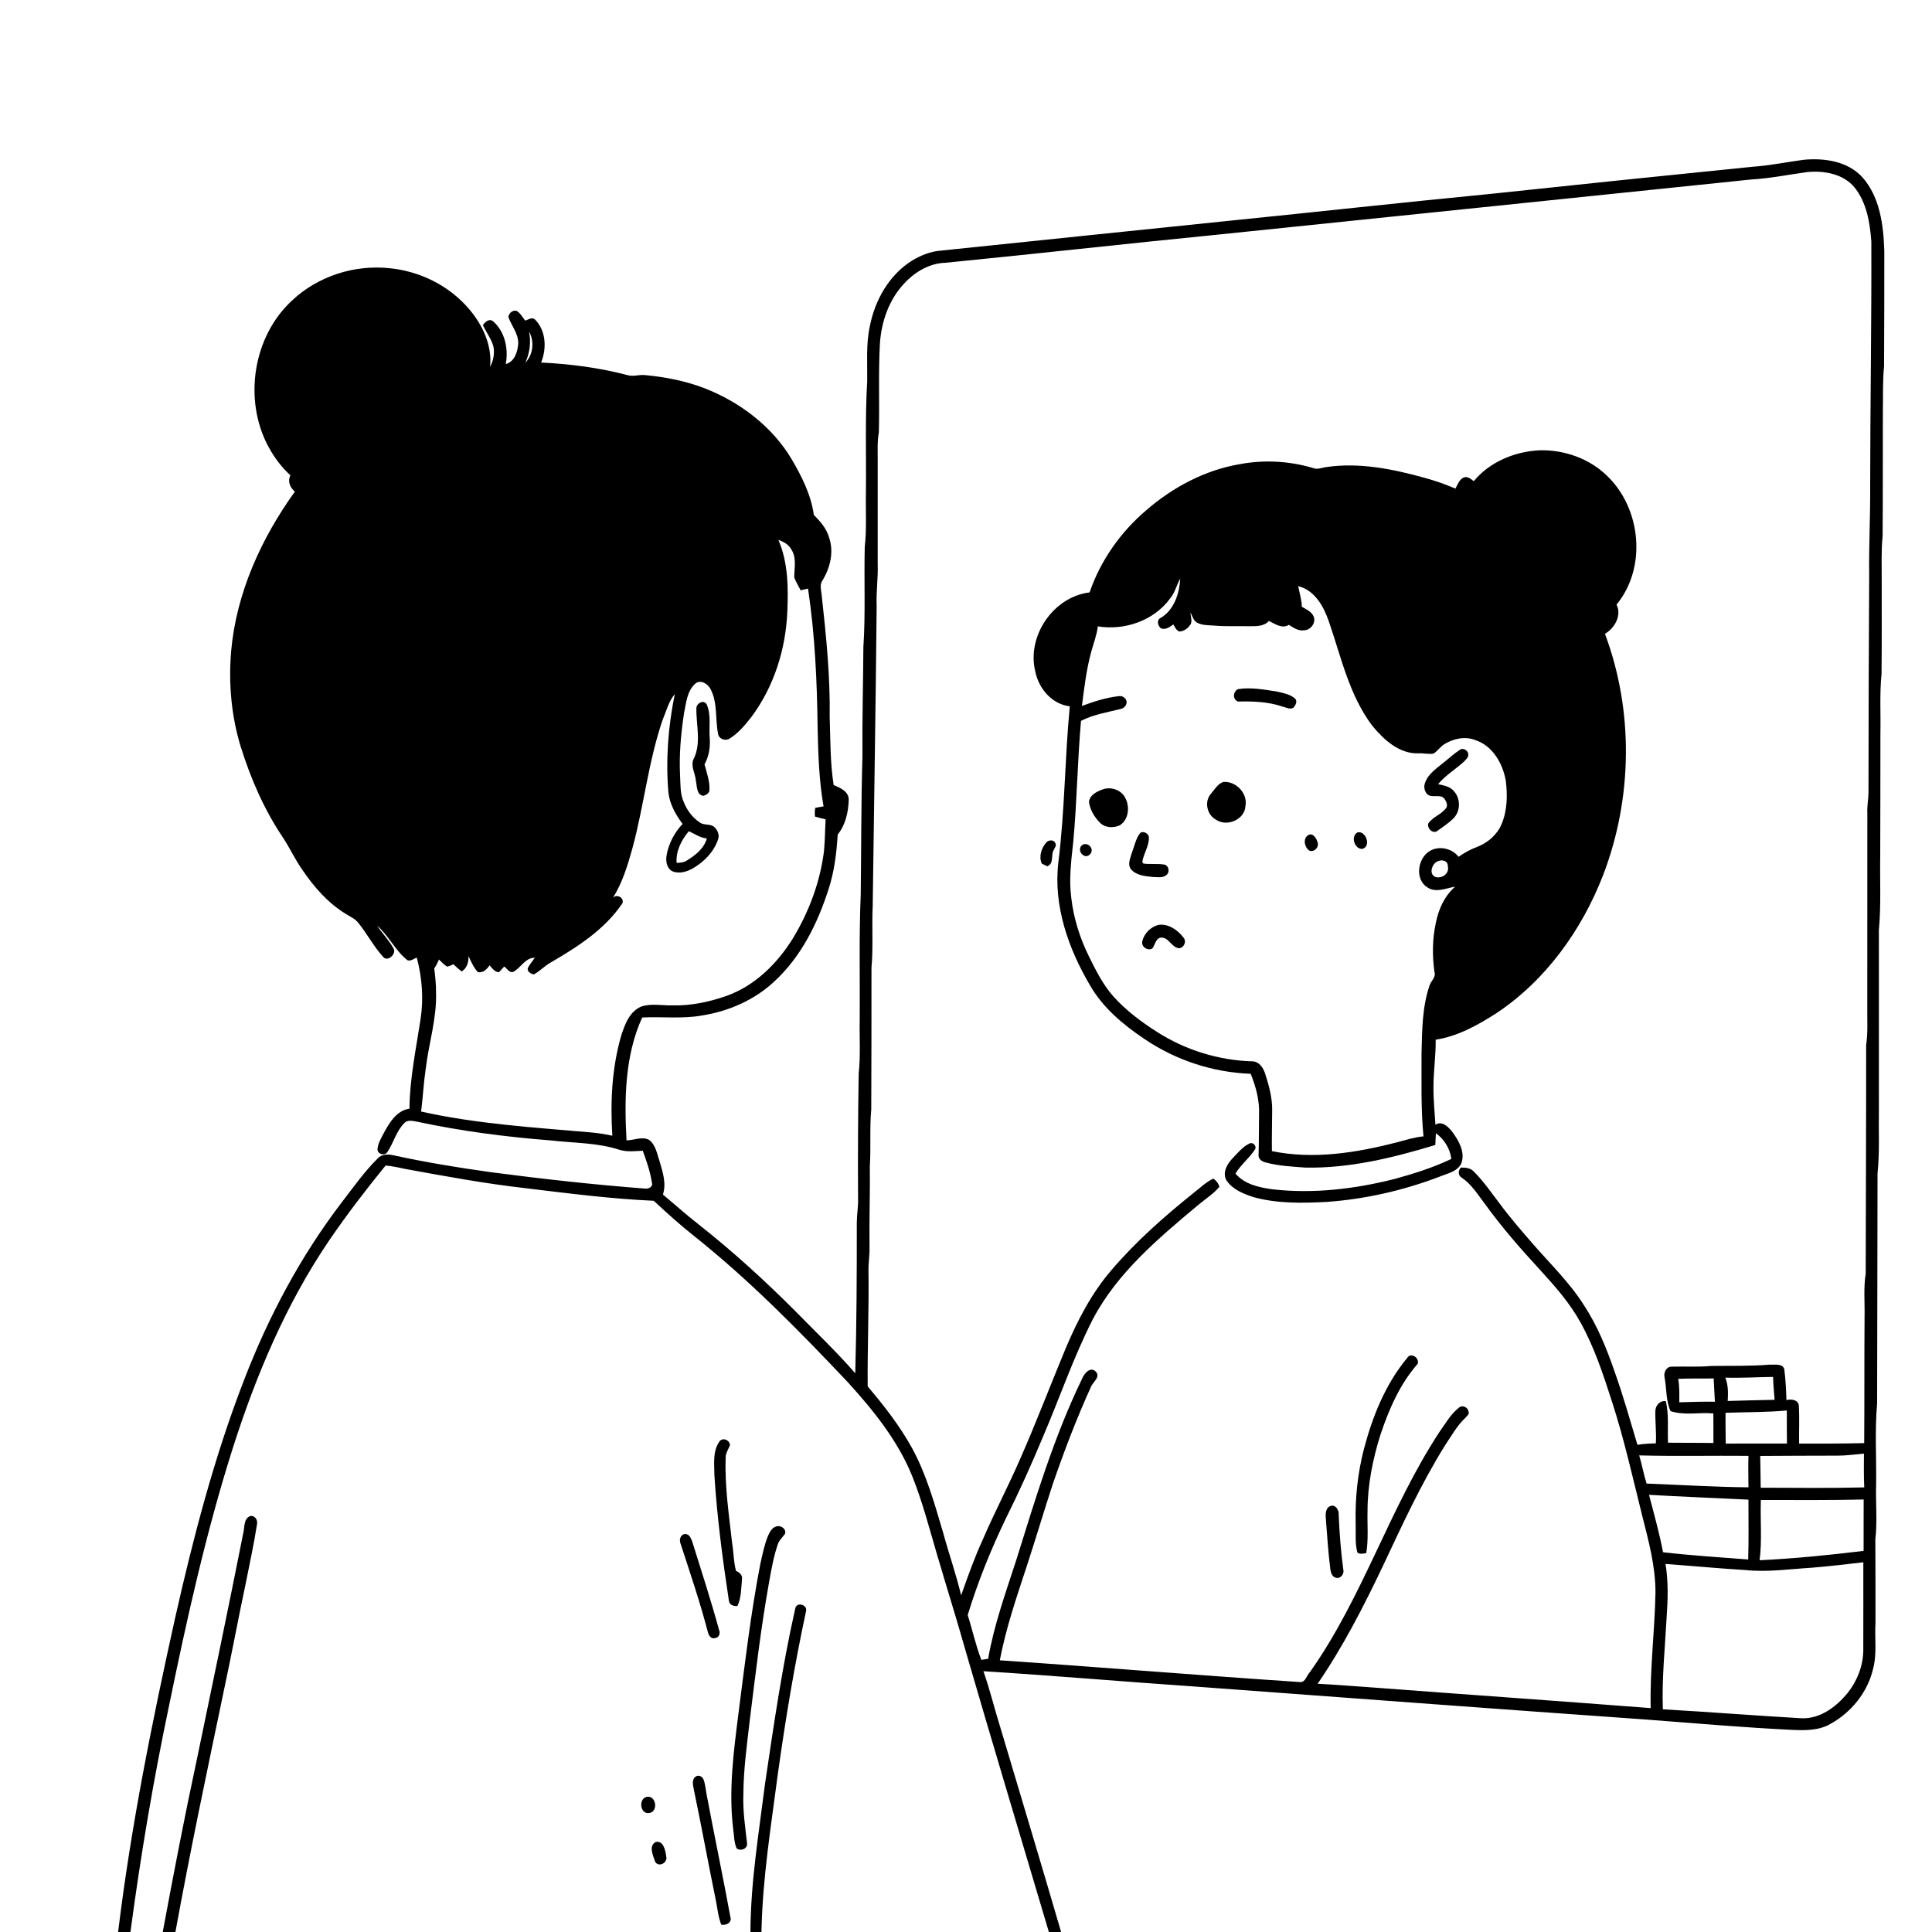 <svg xmlns="http://www.w3.org/2000/svg" viewBox="0 0 1024 1024" version="1.1">
<g id="Parent-Group"><g id="Group-rgba(0,0,0,0)" fill="rgba(0,0,0,0)">
<path fill="rgba(0,0,0,0)" opacity="1.00" d=" M 0.00 0.00 L 1024.00 0.00 L 1024.00 1024.00 L 562.41 1024.00 C 551.86 987.87 541.00 951.82 530.25 915.75 C 527.12 905.80 524.70 895.62 521.23 885.78 C 558.51 888.10 595.73 891.34 632.99 893.88 C 712.97 899.78 792.94 905.79 872.93 911.43 C 898.62 913.41 924.30 915.63 950.02 916.88 C 956.94 917.19 964.23 917.25 970.40 913.58 C 981.28 907.49 989.82 896.95 992.72 884.74 C 994.94 876.64 993.53 868.23 994.05 859.98 C 994.11 845.30 993.99 830.62 993.97 815.95 C 995.09 806.33 994.09 796.66 994.38 787.01 C 994.61 772.66 993.62 758.26 994.91 743.95 C 995.04 703.28 995.03 662.61 995.13 621.95 C 996.31 610.69 995.65 599.35 995.85 588.05 C 995.84 556.35 995.90 524.65 995.85 492.96 C 997.09 479.69 996.31 466.35 996.56 453.05 C 996.60 431.69 996.67 410.34 996.66 388.99 C 996.87 378.32 996.19 367.63 997.26 357.00 C 997.43 340.68 997.31 324.35 997.34 308.03 C 997.41 300.04 997.02 292.02 997.82 284.06 C 998.01 262.04 997.87 240.02 997.96 218.00 C 998.12 210.02 997.81 202.02 998.59 194.07 C 998.66 173.70 998.77 153.33 998.72 132.96 C 998.28 119.36 996.46 104.50 987.07 93.91 C 979.27 85.42 966.99 83.67 956.06 84.68 C 946.99 85.89 938.00 87.76 928.86 88.39 C 882.23 93.07 835.61 97.91 789.01 102.87 C 743.31 107.30 697.67 112.36 651.99 116.97 C 600.82 122.17 549.68 127.60 498.51 132.85 C 493.07 133.28 487.89 135.39 483.26 138.21 C 471.19 145.80 463.70 159.16 461.03 172.93 C 458.94 182.47 459.77 192.28 459.64 201.97 C 458.48 221.26 459.16 240.63 458.96 259.96 C 458.74 269.95 459.45 279.98 458.34 289.93 C 457.90 307.61 458.79 325.34 457.61 343.00 C 457.50 362.33 456.94 381.65 457.11 400.98 C 456.40 425.32 456.50 449.69 456.21 474.05 C 455.27 496.02 455.82 518.02 455.67 540.01 C 455.47 549.64 456.17 559.32 455.13 568.92 C 454.77 590.93 454.65 612.95 454.79 634.97 C 454.94 639.32 454.16 643.63 454.12 647.98 C 454.15 674.62 454.04 701.25 453.30 727.87 C 443.22 716.26 432.03 705.68 421.30 694.68 C 405.10 678.46 388.11 663.00 370.10 648.82 C 363.67 643.80 357.62 638.35 351.37 633.12 C 353.27 627.25 351.26 621.24 349.62 615.59 C 348.23 611.60 347.58 606.69 343.90 604.09 C 340.18 602.24 335.97 604.38 332.07 604.42 C 330.87 582.55 331.13 559.61 340.37 539.30 C 350.96 538.76 361.65 540.13 372.15 538.22 C 386.22 535.98 399.87 530.06 410.33 520.26 C 424.56 507.25 433.36 489.42 439.15 471.29 C 442.23 461.94 443.38 452.12 444.00 442.34 C 448.15 437.18 449.67 430.38 449.84 423.89 C 449.90 419.49 445.29 417.51 441.86 416.12 C 439.98 404.21 440.16 392.07 439.75 380.03 C 440.06 358.63 437.92 337.29 435.57 316.04 C 435.42 313.32 434.18 310.28 435.84 307.80 C 440.01 301.04 442.12 292.50 439.39 284.80 C 438.05 280.07 434.76 276.32 431.36 272.93 C 429.89 262.34 424.98 252.56 419.62 243.43 C 409.21 225.94 392.17 213.10 373.38 205.75 C 363.30 201.90 352.61 199.80 341.89 198.81 C 338.71 198.45 335.52 199.79 332.39 198.77 C 317.49 194.88 302.15 192.88 286.79 192.16 C 289.86 184.70 289.44 175.19 283.49 169.27 C 281.87 167.93 280.00 169.48 278.34 169.90 C 276.94 168.14 275.84 165.99 273.87 164.80 C 271.78 164.10 269.66 166.01 269.45 168.05 C 271.13 172.71 274.77 176.80 274.68 182.00 C 274.41 186.38 272.79 191.67 268.05 192.99 C 269.56 185.02 267.72 175.97 261.50 170.42 C 259.37 168.56 257.18 170.53 255.95 172.33 C 257.69 176.09 260.30 179.45 261.48 183.45 C 262.29 187.16 261.52 191.13 259.75 194.45 C 260.93 183.29 255.92 172.46 248.87 164.10 C 238.27 151.42 222.41 143.59 206.02 142.11 C 187.67 140.28 168.58 146.40 155.06 159.03 C 134.06 178.12 128.88 211.82 142.23 236.69 C 145.27 242.35 149.15 247.59 153.92 251.92 C 152.32 255.15 153.73 258.37 156.28 260.58 C 138.45 285.36 125.30 314.26 122.53 344.92 C 121.06 362.10 122.57 379.62 127.70 396.12 C 132.92 412.75 139.94 428.93 149.65 443.45 C 153.45 449.08 156.24 455.33 160.15 460.89 C 166.38 470.07 173.86 478.71 183.46 484.49 C 185.66 485.88 188.17 486.96 189.84 489.04 C 194.51 494.80 197.95 501.49 202.93 507.00 C 205.41 510.34 210.55 505.32 208.47 502.51 C 206.08 498.21 202.56 494.68 199.86 490.59 C 206.07 495.97 209.50 503.91 216.03 508.99 C 217.82 509.51 219.33 508.13 220.89 507.52 C 223.72 518.08 224.58 529.24 222.92 540.07 C 220.54 555.86 217.17 571.59 217.02 587.61 C 210.25 588.62 206.47 594.91 203.49 600.41 C 202.09 603.15 200.34 605.88 200.09 609.03 C 199.95 611.78 204.08 612.88 205.40 610.49 C 208.64 605.57 210.06 599.47 214.33 595.22 C 216.12 593.32 218.90 594.17 221.14 594.54 C 244.45 599.51 268.13 602.60 291.88 604.44 C 304.08 605.88 316.65 605.57 328.42 609.45 C 332.40 610.65 336.59 610.10 340.67 609.91 C 342.75 615.49 344.68 621.20 345.58 627.11 C 346.10 629.10 343.69 630.16 342.07 629.98 C 314.80 627.92 287.60 624.88 260.48 621.33 C 243.18 618.92 225.93 616.12 208.87 612.39 C 205.88 611.72 202.34 611.55 200.12 614.06 C 193.04 621.09 187.29 629.30 181.21 637.17 C 159.31 665.81 142.23 697.94 129.31 731.55 C 113.57 772.19 102.56 814.46 92.96 856.91 C 80.68 912.18 69.44 967.76 62.60 1024.00 L 0.00 1024.00 L 0.00 0.00 Z" />
<path fill="rgba(0,0,0,0)" opacity="1.00" d=" M 927.93 95.16 C 938.03 94.60 947.96 92.54 957.97 91.19 C 966.78 90.40 976.81 92.06 982.81 99.18 C 989.35 107.22 991.10 117.90 991.84 127.94 C 992.00 171.30 991.25 214.66 991.23 258.02 C 991.34 273.68 990.50 289.33 990.70 304.99 C 990.50 343.33 990.34 381.67 990.34 420.00 C 990.31 423.68 989.51 427.32 989.73 431.02 C 989.76 465.35 989.68 499.69 989.70 534.02 C 989.62 540.70 990.10 547.40 989.09 554.03 C 989.13 594.36 988.92 634.69 988.86 675.02 C 987.65 682.62 988.42 690.33 988.26 697.99 C 988.09 720.29 988.23 742.59 988.06 764.88 C 976.56 765.15 965.06 765.16 953.56 765.14 C 953.46 758.47 953.80 751.79 953.43 745.13 C 953.23 741.83 949.37 741.42 946.85 742.07 C 946.68 736.71 946.42 731.34 945.75 726.03 C 945.18 722.43 940.55 723.49 937.95 723.29 C 927.64 724.14 917.30 723.84 906.97 723.99 C 899.96 724.64 892.92 724.16 885.90 724.36 C 883.09 724.37 881.63 727.66 882.26 730.09 C 883.41 736.02 882.89 742.31 885.41 747.92 C 892.69 750.33 900.57 748.47 908.11 749.15 C 908.17 754.37 908.13 759.59 908.14 764.82 C 900.12 764.67 892.11 764.78 884.09 764.67 C 883.74 757.32 884.65 749.85 882.91 742.63 C 879.67 742.26 877.35 744.99 877.36 748.08 C 877.26 753.72 877.98 759.36 877.63 765.01 C 874.36 765.08 871.09 765.26 867.87 765.78 C 864.01 752.86 860.37 739.88 855.84 727.18 C 851.58 714.80 846.63 702.54 839.39 691.58 C 831.88 679.75 821.75 669.95 812.59 659.44 C 806.51 652.44 800.42 645.44 794.90 637.98 C 790.45 632.17 786.30 626.05 781.09 620.88 C 779.31 618.98 776.70 618.84 774.29 618.83 C 772.76 620.47 772.71 622.99 774.78 624.22 C 779.95 627.70 783.25 633.11 786.95 637.99 C 795.84 650.31 805.85 661.78 816.14 672.94 C 824.14 681.69 832.10 690.66 837.81 701.13 C 844.96 714.03 849.61 728.10 854.13 742.08 C 860.73 762.27 865.33 783.03 870.47 803.63 C 873.84 816.84 877.43 830.21 877.43 843.95 C 877.07 864.43 874.41 884.82 874.90 905.33 C 825.28 901.49 775.63 898.04 726.01 894.28 C 716.80 893.65 707.60 892.89 698.38 892.42 C 711.89 872.72 722.78 851.39 733.04 829.87 C 743.24 808.19 753.25 786.33 765.96 765.97 C 769.32 761.06 772.18 755.69 776.57 751.58 C 777.34 750.61 779.03 749.53 778.32 748.09 C 778.00 745.82 774.95 744.43 773.23 746.13 C 768.86 749.56 766.11 754.56 762.91 759.01 C 736.40 799.43 722.30 846.69 694.30 886.23 C 692.55 887.89 691.95 891.74 689.12 891.53 C 636.02 888.03 583.00 883.60 529.92 879.99 C 533.16 863.00 538.77 846.61 544.17 830.22 C 548.96 815.60 553.32 800.84 558.12 786.23 C 564.10 768.94 570.62 751.81 578.19 735.15 C 579.16 732.49 583.36 730.09 580.91 727.09 C 577.97 723.98 574.70 727.92 573.58 730.65 C 558.64 761.44 548.80 794.34 538.62 826.92 C 533.04 844.15 526.83 861.30 523.73 879.21 C 522.53 879.40 521.33 879.57 520.14 879.77 C 517.12 872.06 515.43 863.89 512.90 856.02 C 518.28 838.37 525.28 821.04 533.34 804.37 C 540.32 790.38 546.71 776.12 552.73 761.70 C 561.65 740.94 568.92 719.44 579.19 699.28 C 592.25 674.42 614.25 656.08 635.44 638.36 C 639.12 635.31 643.24 632.74 646.30 629.02 C 645.80 627.18 644.64 625.75 643.09 624.69 C 639.28 626.48 636.26 629.45 632.97 632.01 C 617.34 644.51 602.24 657.81 589.21 673.04 C 578.60 685.32 571.07 699.85 564.81 714.72 C 556.65 734.32 549.13 754.18 540.56 773.60 C 534.35 787.87 527.06 801.65 520.92 815.95 C 516.49 825.58 512.95 835.58 509.42 845.57 C 506.73 834.29 502.87 823.34 499.83 812.16 C 495.32 796.98 491.06 781.55 483.44 767.57 C 476.92 755.76 468.60 745.07 459.89 734.82 C 459.72 714.55 460.58 694.24 460.32 673.95 C 460.19 669.62 461.00 665.34 460.86 661.03 C 460.67 646.68 461.19 632.34 461.04 618.00 C 461.65 608.00 460.87 597.97 461.78 587.99 C 461.90 562.98 461.89 537.97 461.90 512.96 C 462.88 502.05 462.04 491.07 462.55 480.14 C 463.23 427.09 464.16 374.05 464.65 321.00 C 464.33 313.64 465.46 306.34 465.20 298.99 C 465.23 281.01 465.19 263.02 465.20 245.03 C 465.25 239.73 464.87 234.38 465.81 229.13 C 466.23 213.42 465.50 197.68 466.38 181.98 C 467.16 170.42 471.21 158.74 479.28 150.22 C 484.86 144.15 492.58 139.55 500.98 139.28 C 548.64 134.61 596.24 129.22 643.90 124.52 C 738.59 114.81 833.25 104.90 927.93 95.16 M 781.12 255.04 C 779.61 253.89 777.99 252.37 775.92 253.03 C 773.45 254.06 772.58 256.81 771.41 258.98 C 766.03 256.64 760.48 254.72 754.82 253.19 C 738.07 248.54 720.51 245.03 703.10 247.53 C 700.79 247.80 698.44 248.99 696.14 248.13 C 683.51 244.31 669.95 243.58 656.98 246.04 C 638.56 249.20 621.52 258.29 607.49 270.48 C 593.92 282.01 583.28 297.11 577.50 313.99 C 558.21 316.33 543.97 337.34 548.78 356.15 C 550.64 365.09 557.60 373.25 567.01 374.36 C 564.37 401.86 564.39 429.56 560.96 457.00 C 558.21 480.01 566.24 502.79 577.80 522.37 C 584.60 534.18 595.31 543.12 606.49 550.62 C 623.05 561.90 642.87 568.43 662.89 569.13 C 665.68 576.05 667.69 583.48 667.32 591.00 C 667.20 598.03 667.29 605.07 667.07 612.11 C 666.80 614.29 668.90 615.67 670.77 616.10 C 677.66 618.02 684.86 618.30 691.96 618.85 C 715.41 619.29 738.45 613.62 760.74 606.87 C 760.86 604.79 760.94 602.70 761.04 600.63 C 765.52 603.82 768.51 608.78 769.26 614.24 C 759.63 618.85 749.37 622.08 739.08 624.90 C 718.04 630.20 696.12 632.83 674.47 630.36 C 667.42 629.41 659.62 627.72 654.81 622.01 C 657.59 617.42 661.90 614.07 664.87 609.66 C 666.61 607.84 664.20 604.93 662.07 606.17 C 658.45 607.94 655.91 611.25 653.14 614.08 C 650.28 617.05 647.69 621.80 650.15 625.77 C 653.42 630.50 659.10 632.78 664.38 634.50 C 676.91 637.97 690.13 637.71 703.01 637.05 C 723.46 635.61 743.63 631.02 762.78 623.75 C 766.96 621.98 772.42 621.08 774.56 616.56 C 776.64 610.69 773.26 604.69 769.84 600.07 C 767.80 597.40 764.40 593.80 760.81 596.13 C 760.39 589.41 759.70 582.69 759.77 575.95 C 759.77 567.62 761.06 559.38 760.94 551.05 C 772.65 549.27 783.19 543.38 793.03 537.08 C 819.27 519.67 838.44 492.89 849.72 463.74 C 865.29 423.09 865.95 376.75 850.65 335.92 C 855.74 333.09 859.72 326.06 856.78 320.47 C 872.96 300.89 869.89 269.49 851.77 252.20 C 842.40 243.00 829.05 238.34 816.02 238.66 C 802.90 239.30 789.58 244.76 781.12 255.04 M 554.50 446.59 C 551.93 449.58 550.52 453.93 552.14 457.71 C 553.11 458.18 554.08 458.66 555.06 459.15 C 558.88 457.69 556.77 453.15 558.57 450.38 C 558.99 449.25 560.20 448.08 559.30 446.86 C 558.61 444.89 555.63 445.12 554.50 446.59 M 745.80 719.79 C 734.31 733.63 727.47 750.70 722.93 767.94 C 719.62 780.68 718.22 793.84 718.52 806.99 C 718.73 812.23 718.07 817.63 719.39 822.77 C 720.72 824.05 722.53 823.32 724.13 823.20 C 725.40 815.88 724.63 808.42 724.82 801.04 C 724.81 787.25 727.53 773.61 731.64 760.50 C 736.14 747.06 741.92 733.62 751.37 722.91 C 752.54 719.81 747.83 716.44 745.80 719.79 M 705.20 798.20 C 702.50 799.16 702.52 802.50 702.72 804.88 C 703.44 813.96 703.97 823.06 705.16 832.09 C 705.41 833.77 706.20 835.88 708.10 836.23 C 710.51 836.97 712.58 834.21 711.99 831.97 C 710.68 822.32 709.94 812.60 709.54 802.87 C 709.72 800.46 708.00 797.30 705.20 798.20 Z" />
<path fill="rgba(0,0,0,0)" opacity="1.00" d=" M 280.40 175.67 C 283.30 180.90 282.65 187.91 278.43 192.25 C 280.82 187.06 281.53 181.29 280.40 175.67 Z" />
<path fill="rgba(0,0,0,0)" opacity="1.00" d=" M 412.56 286.15 C 415.37 287.15 418.19 288.65 419.56 291.46 C 422.37 295.88 420.89 301.25 420.98 306.14 C 421.93 308.46 423.18 310.65 424.35 312.88 C 425.65 312.58 426.95 312.26 428.26 311.94 C 431.96 336.46 433.05 361.26 433.36 386.03 C 433.68 399.86 434.10 413.72 436.50 427.38 C 435.02 427.62 433.56 427.89 432.10 428.17 C 431.82 429.70 431.79 431.25 431.96 432.81 C 433.82 433.35 435.70 433.84 437.60 434.27 C 437.28 439.80 437.25 445.35 436.76 450.87 C 434.74 467.33 428.82 483.21 420.24 497.36 C 411.97 510.72 400.10 522.49 385.07 527.84 C 375.77 531.11 365.91 533.16 356.02 532.87 C 350.78 532.94 345.39 531.83 340.27 533.35 C 333.67 535.84 331.13 543.05 329.16 549.20 C 324.28 566.28 323.43 584.30 324.55 601.95 C 320.74 601.13 316.89 600.52 313.01 600.19 C 282.97 597.56 252.72 595.74 223.20 589.14 C 224.15 581.60 224.52 573.99 225.65 566.46 C 227.25 552.94 231.56 539.73 231.11 526.01 C 231.16 521.75 230.67 517.52 230.16 513.30 C 231.15 511.81 231.98 510.22 232.67 508.58 C 234.05 509.89 235.35 511.32 236.98 512.34 C 238.14 512.11 239.23 511.67 240.25 511.02 C 241.66 512.38 243.12 513.71 244.68 514.90 C 247.56 513.16 248.38 509.94 248.34 506.76 C 249.68 509.74 251.04 512.75 253.23 515.23 C 256.13 515.81 257.97 513.76 259.53 511.66 C 260.86 513.24 262.19 515.19 264.48 515.30 C 265.39 514.28 266.31 513.27 267.24 512.28 C 268.70 513.26 269.89 515.69 271.92 515.16 C 276.01 513.12 278.41 507.51 283.45 507.64 C 282.26 509.45 280.79 511.07 279.78 513.00 C 279.18 514.90 281.37 516.24 282.98 516.46 C 286.24 514.69 288.75 511.82 292.04 510.06 C 306.21 501.81 320.61 492.59 329.90 478.72 C 331.00 475.83 326.82 473.59 324.82 475.91 C 329.81 468.03 332.57 458.98 335.07 450.06 C 341.28 427.35 343.60 403.68 351.26 381.35 C 353.23 376.81 354.39 371.72 357.66 367.88 C 354.13 385.05 352.80 402.69 354.28 420.18 C 355.02 426.31 358.15 431.84 361.80 436.71 C 357.56 441.15 354.55 446.83 353.39 452.86 C 352.74 455.99 353.17 460.07 356.30 461.75 C 359.91 463.33 363.98 462.09 367.24 460.24 C 373.16 456.80 378.36 451.55 380.57 444.95 C 381.49 442.57 380.32 439.94 378.58 438.30 C 376.42 436.47 373.17 437.62 370.95 435.93 C 366.87 433.31 363.96 429.20 362.24 424.72 C 360.42 420.40 360.71 415.62 360.45 411.04 C 359.89 400.01 360.90 388.97 362.54 378.07 C 363.69 372.64 364.06 366.36 368.47 362.38 C 371.30 359.91 375.33 362.51 376.69 365.38 C 380.44 372.69 379.03 381.18 380.59 388.99 C 381.05 391.67 384.33 392.90 386.60 391.53 C 391.25 388.68 394.82 384.39 398.15 380.14 C 410.24 364.02 416.52 343.98 417.31 323.93 C 417.82 311.26 417.71 297.98 412.56 286.15 M 369.11 375.06 C 368.85 384.18 371.95 394.03 367.49 402.56 C 366.01 406.33 368.60 410.08 368.84 413.87 C 369.49 416.65 369.07 421.22 372.75 421.81 C 374.15 421.41 375.68 420.62 376.01 419.06 C 376.33 414.28 374.61 409.69 373.41 405.14 C 375.79 400.79 376.55 395.89 376.15 390.98 C 375.71 385.15 377.00 378.89 374.59 373.40 C 373.08 370.70 369.46 372.51 369.11 375.06 Z" />
<path fill="rgba(0,0,0,0)" opacity="1.00" d=" M 620.23 317.13 C 622.82 314.08 623.59 310.05 625.55 306.65 C 625.11 314.43 622.42 323.08 615.41 327.38 C 612.89 328.38 613.53 331.52 615.25 332.96 C 617.66 334.09 619.99 332.31 621.88 330.98 C 622.79 332.33 623.39 334.17 625.10 334.71 C 627.28 334.59 629.34 333.32 630.57 331.53 C 632.34 329.61 630.97 326.96 631.01 324.70 C 631.96 326.44 632.43 328.59 634.12 329.81 C 637.06 331.62 640.66 331.31 643.97 331.61 C 649.95 332.10 655.96 331.79 661.96 331.91 C 665.63 331.89 669.86 332.15 672.54 329.11 C 675.85 330.70 679.45 333.41 683.16 331.19 C 685.54 332.69 688.08 334.51 691.07 334.07 C 694.66 334.08 697.64 330.12 696.25 326.72 C 695.12 324.10 692.27 322.95 689.99 321.57 C 689.92 317.85 688.76 314.30 688.08 310.68 C 696.66 312.74 701.42 321.14 704.14 328.87 C 710.75 347.81 714.97 368.25 727.28 384.59 C 733.41 392.04 741.65 399.72 752.01 399.28 C 754.60 399.13 757.26 399.91 759.83 399.41 C 761.93 398.04 763.35 395.86 765.44 394.47 C 770.31 391.50 776.46 390.08 781.93 392.26 C 791.23 395.28 796.59 404.83 798.13 413.99 C 799.04 421.62 798.90 429.70 795.84 436.87 C 793.46 442.50 788.49 446.74 782.85 448.90 C 779.37 450.19 776.12 452.01 773.07 454.12 C 769.47 449.48 762.34 448.02 757.40 451.31 C 751.28 455.36 749.89 466.21 756.58 470.35 C 761.11 473.38 766.48 470.75 771.26 469.94 C 765.64 474.84 762.49 481.81 761.05 489.01 C 759.16 497.58 759.09 506.47 760.28 515.15 C 761.24 518.04 758.38 519.90 757.65 522.44 C 753.78 533.85 753.75 546.06 753.44 557.97 C 753.49 572.75 753.05 587.57 754.48 602.30 C 749.72 602.71 745.17 604.22 740.57 605.41 C 718.99 610.99 696.27 614.66 674.14 610.12 C 674.03 603.07 674.25 596.02 674.27 588.98 C 674.45 582.16 672.64 575.49 670.55 569.07 C 669.57 566.01 667.44 562.66 663.87 562.53 C 645.94 562.06 628.22 556.55 613.13 546.86 C 604.74 541.52 596.69 535.47 590.04 528.04 C 584.54 521.81 580.81 514.32 577.17 506.93 C 572.37 497.25 569.07 486.80 567.82 476.07 C 566.47 466.08 567.78 456.01 568.86 446.06 C 570.85 424.78 571.05 403.37 572.96 382.08 C 579.35 378.73 586.89 377.54 593.94 375.78 C 595.70 375.42 597.24 373.83 597.14 371.95 C 596.94 370.00 594.90 368.65 593.04 368.97 C 586.29 369.72 579.78 371.81 573.44 374.17 C 574.67 364.55 575.80 354.88 578.37 345.51 C 579.56 341.01 581.33 336.64 581.88 331.99 C 596.05 334.31 611.68 328.95 620.23 317.13 M 656.27 365.23 C 653.49 366.43 653.12 370.73 656.19 371.83 C 664.08 371.64 672.13 371.90 679.68 374.48 C 681.66 374.89 683.91 376.42 685.77 374.89 C 686.70 373.58 687.74 371.81 686.50 370.34 C 683.88 367.93 680.18 367.36 676.85 366.55 C 670.07 365.50 663.13 364.19 656.27 365.23 M 773.56 397.56 C 770.54 399.49 767.95 402.01 765.12 404.19 C 761.51 407.23 757.17 409.95 755.44 414.57 C 754.51 416.61 754.82 419.08 756.31 420.78 C 758.83 423.38 763.29 420.46 765.63 423.40 C 766.55 424.83 767.64 426.94 766.34 428.47 C 763.82 431.72 759.48 432.97 757.06 436.35 C 756.08 439.04 759.77 442.44 762.10 440.18 C 765.03 438.11 768.05 436.10 770.57 433.53 C 774.15 429.73 774.18 423.25 770.66 419.40 C 768.63 416.82 765.21 416.29 762.22 415.63 C 766.21 410.80 771.78 407.58 776.32 403.30 C 777.10 402.34 778.33 401.41 778.20 400.03 C 778.41 397.79 775.31 395.98 773.56 397.56 M 648.46 414.44 C 645.36 415.40 643.73 418.54 641.71 420.85 C 638.17 425.00 639.76 431.98 644.54 434.48 C 650.36 438.44 659.88 434.38 660.12 427.05 C 661.39 420.43 654.96 413.91 648.46 414.44 M 585.13 418.17 C 581.85 419.27 577.60 421.13 577.17 425.03 C 577.75 429.23 580.04 433.05 582.99 436.04 C 585.64 438.81 590.18 438.98 593.50 437.44 C 598.30 434.43 598.97 427.39 596.32 422.73 C 594.25 418.79 589.33 417.04 585.13 418.17 M 604.34 441.48 C 601.95 444.47 601.33 448.43 599.94 451.92 C 599.19 454.67 597.52 457.85 599.30 460.54 C 602.12 464.05 606.95 464.38 611.10 464.83 C 613.51 464.83 616.48 465.51 618.39 463.62 C 620.17 462.10 619.46 458.64 617.04 458.23 C 613.38 457.64 609.65 458.20 605.99 457.70 C 605.85 457.49 605.58 457.07 605.44 456.85 C 606.11 452.44 608.98 448.55 608.96 444.00 C 608.95 441.85 606.12 440.21 604.34 441.48 M 719.39 441.24 C 715.82 443.33 717.88 449.94 721.93 449.96 C 727.15 448.76 723.82 439.88 719.39 441.24 M 693.48 442.59 C 690.36 444.26 691.39 449.34 694.14 450.92 C 696.89 451.83 699.52 448.52 698.18 445.98 C 697.62 444.10 695.71 441.27 693.48 442.59 M 573.20 448.30 C 571.57 449.88 572.64 452.68 574.55 453.49 C 576.59 454.64 579.16 452.18 578.54 450.02 C 578.06 447.73 574.87 446.34 573.20 448.30 M 614.19 490.17 C 609.92 491.17 606.37 494.75 605.41 499.04 C 604.93 501.89 608.16 504.03 610.70 502.78 C 612.21 500.94 612.37 497.73 614.95 497.00 C 619.39 496.28 620.78 502.26 624.97 502.59 C 627.64 502.34 629.06 498.86 627.22 496.86 C 624.22 492.93 619.34 489.55 614.19 490.17 Z" />
<path fill="rgba(0,0,0,0)" opacity="1.00" d=" M 358.63 457.37 C 358.13 451.16 361.17 445.17 365.10 440.55 C 368.23 441.97 371.08 444.08 374.63 444.39 C 373.19 449.74 368.51 453.34 364.01 456.11 C 362.42 457.19 360.47 457.24 358.63 457.37 Z" />
<path fill="rgba(0,0,0,0)" opacity="1.00" d=" M 762.37 456.36 C 764.51 455.48 767.50 456.31 767.36 459.08 C 768.38 462.83 764.48 465.77 761.00 464.86 C 756.94 463.53 758.98 457.34 762.37 456.36 Z" />
<path fill="rgba(0,0,0,0)" opacity="1.00" d=" M 204.36 617.77 C 207.96 618.03 211.47 618.86 214.99 619.60 C 236.08 623.45 257.18 627.35 278.50 629.76 C 301.11 632.50 323.75 635.41 346.50 636.44 C 353.44 642.90 360.49 649.28 367.95 655.17 C 397.30 678.54 423.63 705.38 449.36 732.60 C 462.93 747.53 475.92 763.59 483.53 782.48 C 488.97 796.04 492.59 810.22 496.73 824.21 C 501.77 841.43 507.18 858.55 512.04 875.83 C 526.40 925.30 541.29 974.62 555.92 1024.00 L 403.59 1024.00 C 404.14 995.65 408.69 967.60 412.37 939.54 C 416.40 910.84 421.13 882.22 427.24 853.89 C 428.00 850.51 422.31 848.86 421.52 852.45 C 414.61 883.04 410.12 914.14 405.52 945.15 C 402.23 971.35 397.84 997.53 397.75 1024.00 L 92.98 1024.00 C 100.82 980.90 109.88 938.02 118.84 895.14 C 122.81 876.64 126.24 858.03 130.18 839.52 C 132.26 829.01 134.57 818.54 136.21 807.96 C 136.70 805.83 135.38 803.46 133.04 803.44 C 128.84 804.49 129.80 809.90 128.82 813.13 C 120.93 853.00 112.59 892.78 104.33 932.57 C 97.80 962.95 91.93 993.45 86.26 1024.00 L 69.14 1024.00 C 74.49 983.81 81.24 943.81 89.58 904.13 C 99.01 858.19 109.17 812.31 123.37 767.58 C 135.69 728.96 151.60 691.14 174.44 657.49 C 183.80 643.80 193.89 630.62 204.36 617.77 M 381.20 764.19 C 377.65 769.38 378.62 776.11 378.65 782.06 C 380.08 804.31 383.00 826.46 386.34 848.49 C 386.66 850.79 388.85 851.33 390.84 851.25 C 392.93 846.87 392.81 841.83 393.27 837.10 C 393.65 834.78 391.96 833.45 390.10 832.60 C 388.81 827.83 388.87 822.85 388.06 818.00 C 386.40 803.08 384.11 788.13 384.61 773.09 C 384.41 770.47 385.95 768.33 386.89 766.04 C 386.87 763.19 382.79 761.57 381.20 764.19 M 411.15 809.15 C 409.01 809.89 407.94 812.10 407.06 814.03 C 405.11 818.84 404.09 823.96 402.97 829.01 C 397.91 855.19 394.81 881.69 391.41 908.12 C 388.85 928.32 386.13 948.76 388.57 969.12 C 389.08 972.63 389.00 976.31 390.40 979.65 C 392.52 981.37 396.21 979.93 395.97 977.04 C 394.97 968.40 393.67 959.72 394.00 951.00 C 394.08 937.86 395.88 924.81 397.39 911.79 C 400.42 887.51 403.22 863.19 407.54 839.11 C 408.75 832.28 409.94 825.40 412.15 818.82 C 412.82 816.47 414.73 814.87 416.09 812.95 C 416.93 810.23 413.50 808.06 411.15 809.15 M 363.27 813.07 C 360.63 813.11 359.83 816.14 360.73 818.22 C 365.79 833.72 371.04 849.20 375.17 864.99 C 375.59 866.73 376.85 868.97 379.04 868.19 C 381.06 868.09 381.91 865.65 381.15 864.00 C 376.83 848.25 371.77 832.70 366.91 817.11 C 366.26 815.41 365.43 813.12 363.27 813.07 M 368.60 941.74 C 366.51 943.32 367.34 946.30 367.74 948.51 C 371.75 967.62 375.23 986.85 379.16 1005.98 C 380.21 1010.69 380.51 1015.59 382.28 1020.13 C 384.81 1020.58 388.05 1019.12 387.13 1016.08 C 383.13 994.31 378.57 972.65 374.48 950.90 C 373.98 948.27 373.83 945.56 372.83 943.07 C 372.23 941.48 369.98 940.48 368.60 941.74 M 342.53 952.43 C 338.31 953.70 339.34 961.60 344.02 960.96 C 349.18 960.33 347.74 951.06 342.53 952.43 M 347.45 976.34 C 343.65 978.48 346.20 983.49 347.21 986.67 C 348.87 989.97 354.05 987.38 353.12 984.04 C 352.77 980.97 351.61 975.18 347.45 976.34 Z" />
<path fill="rgba(0,0,0,0)" opacity="1.00" d=" M 914.45 730.17 C 922.90 730.45 931.34 729.89 939.78 729.80 C 939.88 733.85 940.24 737.89 940.59 741.93 C 932.30 742.15 924.00 742.24 915.72 742.55 C 915.97 738.39 916.04 734.10 914.45 730.17 Z" />
<path fill="rgba(0,0,0,0)" opacity="1.00" d=" M 889.48 730.82 C 895.73 730.49 902.00 730.77 908.27 730.59 C 908.49 734.71 908.74 738.83 908.93 742.95 C 902.64 742.82 896.35 743.08 890.06 743.24 C 890.08 739.09 890.23 734.92 889.48 730.82 Z" />
<path fill="rgba(0,0,0,0)" opacity="1.00" d=" M 914.56 748.81 C 925.39 748.41 936.26 748.59 947.06 747.59 C 947.08 753.43 947.03 759.27 947.12 765.11 C 936.30 765.07 925.48 765.12 914.67 765.13 C 914.56 759.69 914.58 754.25 914.56 748.81 Z" />
<path fill="rgba(0,0,0,0)" opacity="1.00" d=" M 868.81 771.39 C 888.11 771.91 907.42 771.45 926.72 771.63 C 926.56 777.19 926.65 782.75 926.72 788.31 C 908.71 788.15 890.71 787.01 872.72 786.32 C 871.18 781.41 870.29 776.31 868.81 771.39 Z" />
<path fill="rgba(0,0,0,0)" opacity="1.00" d=" M 974.00 771.52 C 978.67 771.54 983.29 770.83 987.93 770.46 C 987.90 776.42 987.80 782.39 988.09 788.35 C 969.81 788.80 951.51 788.57 933.22 788.52 C 933.07 782.90 933.12 777.29 932.96 771.68 C 946.64 771.64 960.32 771.49 974.00 771.52 Z" />
<path fill="rgba(0,0,0,0)" opacity="1.00" d=" M 874.01 792.28 C 891.56 793.32 909.15 793.95 926.71 794.84 C 926.72 805.41 926.89 815.99 926.58 826.56 C 911.53 825.37 896.44 824.48 881.44 822.71 C 879.49 812.44 876.65 802.37 874.01 792.28 Z" />
<path fill="rgba(0,0,0,0)" opacity="1.00" d=" M 933.29 795.02 C 951.45 795.05 969.62 795.19 987.78 794.77 C 987.72 803.84 987.79 812.92 987.74 822.00 C 969.42 824.24 951.06 826.07 932.63 826.97 C 933.98 816.38 932.92 805.67 933.29 795.02 Z" />
<path fill="rgba(0,0,0,0)" opacity="1.00" d=" M 960.56 830.90 C 969.59 830.15 978.59 829.11 987.60 828.04 C 987.68 843.65 987.55 859.26 987.58 874.87 C 987.45 882.98 984.38 890.89 979.35 897.22 C 973.37 904.55 964.87 911.05 954.94 910.72 C 930.41 909.31 905.87 907.38 881.34 905.96 C 880.77 889.63 882.48 873.35 883.36 857.07 C 884.02 847.70 884.29 838.23 882.76 828.93 C 896.87 829.96 910.95 831.30 925.07 832.16 C 936.90 833.39 948.74 831.61 960.56 830.90 Z" />
</g>
<g id="Group-000000" fill="#000000">
<path fill="#000000" opacity="1.00" d=" M 928.86 88.39 C 938.00 87.76 946.99 85.89 956.06 84.68 C 966.99 83.67 979.27 85.42 987.07 93.91 C 996.46 104.50 998.28 119.36 998.72 132.96 C 998.77 153.33 998.66 173.70 998.59 194.07 C 997.81 202.02 998.12 210.02 997.96 218.00 C 997.87 240.02 998.01 262.04 997.82 284.06 C 997.02 292.02 997.41 300.04 997.34 308.03 C 997.31 324.35 997.43 340.68 997.26 357.00 C 996.19 367.63 996.87 378.32 996.66 388.99 C 996.67 410.34 996.60 431.69 996.56 453.05 C 996.31 466.35 997.09 479.69 995.85 492.96 C 995.90 524.65 995.84 556.35 995.85 588.05 C 995.65 599.35 996.31 610.69 995.13 621.95 C 995.03 662.61 995.04 703.28 994.91 743.95 C 993.62 758.26 994.61 772.66 994.38 787.01 C 994.09 796.66 995.09 806.33 993.97 815.95 C 993.99 830.62 994.11 845.30 994.05 859.98 C 993.53 868.23 994.94 876.64 992.72 884.74 C 989.82 896.95 981.28 907.49 970.40 913.58 C 964.23 917.25 956.94 917.19 950.02 916.88 C 924.30 915.63 898.62 913.41 872.93 911.43 C 792.94 905.79 712.97 899.78 632.99 893.88 C 595.73 891.34 558.51 888.10 521.23 885.78 C 524.70 895.62 527.12 905.80 530.25 915.75 C 541.00 951.82 551.86 987.87 562.41 1024.00 L 555.92 1024.00 C 541.29 974.62 526.40 925.30 512.04 875.83 C 507.18 858.55 501.77 841.43 496.73 824.21 C 492.59 810.22 488.97 796.04 483.53 782.48 C 475.92 763.59 462.93 747.53 449.36 732.60 C 423.63 705.38 397.30 678.54 367.95 655.17 C 360.49 649.28 353.44 642.90 346.50 636.44 C 323.75 635.41 301.11 632.50 278.50 629.76 C 257.18 627.35 236.08 623.45 214.99 619.60 C 211.47 618.86 207.96 618.03 204.36 617.77 C 193.89 630.62 183.80 643.80 174.44 657.49 C 151.60 691.14 135.69 728.96 123.37 767.58 C 109.17 812.31 99.01 858.19 89.58 904.13 C 81.24 943.81 74.49 983.81 69.14 1024.00 L 62.60 1024.00 C 69.44 967.76 80.68 912.18 92.96 856.91 C 102.56 814.46 113.57 772.19 129.31 731.55 C 142.23 697.94 159.31 665.81 181.21 637.17 C 187.29 629.30 193.04 621.09 200.12 614.06 C 202.34 611.55 205.88 611.72 208.87 612.39 C 225.93 616.12 243.18 618.92 260.48 621.33 C 287.60 624.88 314.80 627.92 342.07 629.98 C 343.69 630.16 346.10 629.10 345.58 627.11 C 344.68 621.20 342.75 615.49 340.67 609.91 C 336.59 610.10 332.40 610.65 328.42 609.45 C 316.65 605.57 304.08 605.88 291.88 604.44 C 268.13 602.60 244.45 599.51 221.14 594.54 C 218.90 594.17 216.12 593.32 214.33 595.22 C 210.06 599.47 208.64 605.57 205.40 610.49 C 204.08 612.88 199.95 611.78 200.09 609.03 C 200.34 605.88 202.09 603.15 203.49 600.41 C 206.47 594.91 210.25 588.62 217.02 587.61 C 217.17 571.59 220.54 555.86 222.92 540.07 C 224.58 529.24 223.72 518.08 220.89 507.52 C 219.33 508.13 217.82 509.51 216.03 508.99 C 209.50 503.91 206.07 495.97 199.86 490.59 C 202.56 494.68 206.08 498.21 208.47 502.51 C 210.55 505.32 205.41 510.34 202.93 507.00 C 197.95 501.49 194.51 494.80 189.84 489.04 C 188.17 486.96 185.66 485.88 183.46 484.49 C 173.86 478.71 166.38 470.07 160.15 460.89 C 156.24 455.33 153.45 449.08 149.65 443.45 C 139.94 428.93 132.92 412.75 127.70 396.12 C 122.57 379.62 121.06 362.10 122.53 344.92 C 125.30 314.26 138.45 285.36 156.28 260.58 C 153.73 258.37 152.32 255.15 153.92 251.92 C 149.15 247.59 145.27 242.35 142.23 236.69 C 128.88 211.82 134.06 178.12 155.06 159.03 C 168.58 146.40 187.67 140.28 206.02 142.11 C 222.41 143.59 238.27 151.42 248.87 164.10 C 255.92 172.46 260.93 183.29 259.75 194.45 C 261.52 191.13 262.29 187.16 261.48 183.45 C 260.30 179.45 257.69 176.09 255.95 172.33 C 257.18 170.53 259.37 168.56 261.50 170.42 C 267.72 175.97 269.56 185.02 268.05 192.99 C 272.79 191.67 274.41 186.38 274.68 182.00 C 274.77 176.80 271.13 172.71 269.45 168.05 C 269.66 166.01 271.78 164.10 273.87 164.80 C 275.84 165.99 276.94 168.14 278.34 169.90 C 280.00 169.48 281.87 167.93 283.49 169.27 C 289.44 175.19 289.86 184.70 286.79 192.16 C 302.15 192.88 317.49 194.88 332.39 198.77 C 335.52 199.79 338.71 198.45 341.89 198.81 C 352.61 199.80 363.30 201.90 373.38 205.75 C 392.17 213.10 409.21 225.94 419.62 243.43 C 424.98 252.56 429.89 262.34 431.36 272.93 C 434.76 276.32 438.05 280.07 439.39 284.80 C 442.12 292.50 440.01 301.04 435.84 307.80 C 434.18 310.28 435.42 313.32 435.57 316.04 C 437.92 337.29 440.06 358.63 439.75 380.03 C 440.16 392.07 439.98 404.21 441.86 416.12 C 445.29 417.51 449.90 419.49 449.84 423.89 C 449.67 430.38 448.15 437.18 444.00 442.34 C 443.38 452.12 442.23 461.94 439.15 471.29 C 433.36 489.42 424.56 507.25 410.33 520.26 C 399.87 530.06 386.22 535.98 372.15 538.22 C 361.65 540.13 350.96 538.76 340.37 539.30 C 331.13 559.61 330.87 582.55 332.07 604.42 C 335.97 604.38 340.18 602.24 343.90 604.09 C 347.58 606.69 348.23 611.60 349.62 615.59 C 351.26 621.24 353.27 627.25 351.37 633.12 C 357.62 638.35 363.67 643.80 370.10 648.82 C 388.11 663.00 405.10 678.46 421.30 694.68 C 432.03 705.68 443.22 716.26 453.30 727.87 C 454.04 701.25 454.15 674.62 454.12 647.98 C 454.16 643.63 454.94 639.32 454.79 634.97 C 454.65 612.95 454.77 590.93 455.13 568.92 C 456.17 559.32 455.47 549.64 455.67 540.01 C 455.82 518.02 455.27 496.02 456.21 474.05 C 456.50 449.69 456.40 425.32 457.11 400.98 C 456.94 381.65 457.50 362.33 457.61 343.00 C 458.79 325.34 457.90 307.61 458.34 289.93 C 459.45 279.98 458.74 269.95 458.96 259.96 C 459.16 240.63 458.48 221.26 459.64 201.97 C 459.77 192.28 458.94 182.47 461.03 172.93 C 463.70 159.16 471.19 145.80 483.26 138.21 C 487.89 135.39 493.07 133.28 498.51 132.85 C 549.68 127.60 600.82 122.17 651.99 116.97 C 697.67 112.36 743.31 107.30 789.01 102.87 C 835.61 97.91 882.23 93.07 928.86 88.39 M 927.93 95.16 C 833.25 104.90 738.59 114.81 643.90 124.52 C 596.24 129.22 548.64 134.61 500.98 139.28 C 492.58 139.55 484.86 144.15 479.28 150.22 C 471.21 158.74 467.16 170.42 466.38 181.98 C 465.50 197.68 466.23 213.42 465.81 229.13 C 464.87 234.38 465.25 239.73 465.20 245.03 C 465.19 263.02 465.23 281.01 465.20 298.99 C 465.46 306.34 464.33 313.64 464.65 321.00 C 464.16 374.05 463.23 427.09 462.55 480.14 C 462.04 491.07 462.88 502.05 461.90 512.96 C 461.89 537.97 461.90 562.98 461.78 587.99 C 460.87 597.97 461.65 608.00 461.04 618.00 C 461.19 632.34 460.67 646.68 460.86 661.03 C 461.00 665.34 460.19 669.62 460.32 673.95 C 460.58 694.24 459.72 714.55 459.89 734.82 C 468.60 745.07 476.92 755.76 483.44 767.57 C 491.06 781.55 495.32 796.98 499.83 812.16 C 502.87 823.34 506.73 834.29 509.42 845.57 C 512.95 835.58 516.49 825.58 520.92 815.95 C 527.06 801.65 534.35 787.87 540.56 773.60 C 549.13 754.18 556.65 734.32 564.81 714.72 C 571.07 699.85 578.60 685.32 589.21 673.04 C 602.24 657.81 617.34 644.51 632.97 632.01 C 636.26 629.45 639.28 626.48 643.09 624.69 C 644.64 625.75 645.80 627.18 646.30 629.02 C 643.24 632.74 639.12 635.31 635.44 638.36 C 614.25 656.08 592.25 674.42 579.19 699.28 C 568.92 719.44 561.65 740.94 552.73 761.70 C 546.71 776.12 540.32 790.38 533.34 804.37 C 525.28 821.04 518.28 838.37 512.90 856.02 C 515.43 863.89 517.12 872.06 520.14 879.77 C 521.33 879.57 522.53 879.40 523.73 879.21 C 526.83 861.30 533.04 844.15 538.62 826.92 C 548.80 794.34 558.64 761.44 573.58 730.65 C 574.70 727.92 577.97 723.98 580.91 727.09 C 583.36 730.09 579.16 732.49 578.19 735.15 C 570.62 751.81 564.10 768.94 558.12 786.23 C 553.32 800.84 548.96 815.60 544.17 830.22 C 538.77 846.61 533.16 863.00 529.92 879.99 C 583.00 883.60 636.02 888.03 689.12 891.53 C 691.95 891.74 692.55 887.89 694.30 886.23 C 722.30 846.69 736.40 799.43 762.91 759.01 C 766.11 754.56 768.86 749.56 773.23 746.13 C 774.95 744.43 778.00 745.82 778.32 748.09 C 779.03 749.53 777.34 750.61 776.57 751.58 C 772.18 755.69 769.32 761.06 765.96 765.97 C 753.25 786.33 743.24 808.19 733.04 829.87 C 722.78 851.39 711.89 872.72 698.38 892.42 C 707.60 892.89 716.80 893.65 726.01 894.28 C 775.63 898.04 825.28 901.49 874.90 905.33 C 874.41 884.82 877.07 864.43 877.43 843.95 C 877.43 830.21 873.84 816.84 870.47 803.63 C 865.33 783.03 860.73 762.27 854.13 742.08 C 849.61 728.10 844.96 714.03 837.81 701.13 C 832.10 690.66 824.14 681.69 816.14 672.94 C 805.85 661.78 795.84 650.31 786.95 637.99 C 783.25 633.11 779.95 627.70 774.78 624.22 C 772.71 622.99 772.76 620.47 774.29 618.83 C 776.70 618.84 779.31 618.98 781.09 620.88 C 786.30 626.05 790.45 632.17 794.90 637.98 C 800.42 645.44 806.51 652.44 812.59 659.44 C 821.75 669.95 831.88 679.75 839.39 691.58 C 846.63 702.54 851.58 714.80 855.84 727.18 C 860.37 739.88 864.01 752.86 867.87 765.78 C 871.09 765.26 874.36 765.08 877.63 765.01 C 877.98 759.36 877.26 753.72 877.36 748.08 C 877.35 744.99 879.67 742.26 882.91 742.63 C 884.65 749.85 883.74 757.32 884.09 764.67 C 892.11 764.78 900.12 764.67 908.14 764.82 C 908.13 759.59 908.17 754.37 908.11 749.15 C 900.57 748.47 892.69 750.33 885.41 747.92 C 882.89 742.31 883.41 736.02 882.26 730.09 C 881.63 727.66 883.09 724.37 885.90 724.36 C 892.92 724.16 899.96 724.64 906.97 723.99 C 917.30 723.84 927.64 724.14 937.95 723.29 C 940.55 723.49 945.18 722.43 945.75 726.03 C 946.42 731.34 946.68 736.71 946.85 742.07 C 949.37 741.42 953.23 741.83 953.43 745.13 C 953.80 751.79 953.46 758.47 953.56 765.14 C 965.06 765.16 976.56 765.15 988.06 764.88 C 988.23 742.59 988.09 720.29 988.26 697.99 C 988.42 690.33 987.65 682.62 988.86 675.02 C 988.92 634.69 989.13 594.36 989.09 554.03 C 990.10 547.40 989.62 540.70 989.70 534.02 C 989.68 499.69 989.76 465.35 989.73 431.02 C 989.51 427.32 990.31 423.68 990.34 420.00 C 990.34 381.67 990.50 343.33 990.70 304.99 C 990.50 289.33 991.34 273.68 991.23 258.02 C 991.25 214.66 992.00 171.30 991.84 127.94 C 991.10 117.90 989.35 107.22 982.81 99.18 C 976.81 92.06 966.78 90.40 957.97 91.19 C 947.96 92.54 938.03 94.60 927.93 95.16 M 280.40 175.67 C 281.53 181.29 280.82 187.06 278.43 192.25 C 282.65 187.91 283.30 180.90 280.40 175.67 M 412.56 286.15 C 417.71 297.98 417.82 311.26 417.31 323.93 C 416.52 343.98 410.24 364.02 398.15 380.14 C 394.82 384.39 391.25 388.68 386.60 391.53 C 384.33 392.90 381.05 391.67 380.59 388.99 C 379.03 381.18 380.44 372.69 376.69 365.38 C 375.33 362.51 371.30 359.91 368.47 362.38 C 364.06 366.36 363.69 372.64 362.54 378.07 C 360.90 388.97 359.89 400.01 360.45 411.04 C 360.71 415.62 360.42 420.40 362.24 424.72 C 363.96 429.20 366.87 433.31 370.95 435.93 C 373.17 437.62 376.42 436.47 378.58 438.30 C 380.32 439.94 381.49 442.57 380.57 444.95 C 378.36 451.55 373.16 456.80 367.24 460.24 C 363.98 462.09 359.91 463.33 356.30 461.75 C 353.17 460.07 352.74 455.99 353.39 452.86 C 354.55 446.83 357.56 441.15 361.80 436.71 C 358.15 431.84 355.02 426.31 354.28 420.18 C 352.80 402.69 354.13 385.05 357.66 367.88 C 354.39 371.72 353.23 376.81 351.26 381.35 C 343.60 403.68 341.28 427.35 335.07 450.06 C 332.57 458.98 329.81 468.03 324.82 475.91 C 326.82 473.59 331.00 475.83 329.90 478.72 C 320.61 492.59 306.21 501.81 292.04 510.06 C 288.75 511.82 286.24 514.69 282.98 516.46 C 281.37 516.24 279.18 514.90 279.78 513.00 C 280.79 511.07 282.26 509.45 283.45 507.64 C 278.41 507.51 276.01 513.12 271.92 515.16 C 269.89 515.69 268.70 513.26 267.24 512.28 C 266.31 513.27 265.39 514.28 264.48 515.30 C 262.19 515.19 260.86 513.24 259.53 511.66 C 257.97 513.76 256.13 515.81 253.23 515.23 C 251.04 512.75 249.68 509.74 248.34 506.76 C 248.38 509.94 247.56 513.16 244.68 514.90 C 243.12 513.71 241.66 512.38 240.25 511.02 C 239.23 511.67 238.14 512.11 236.98 512.34 C 235.35 511.32 234.05 509.89 232.67 508.58 C 231.98 510.22 231.15 511.81 230.16 513.30 C 230.67 517.52 231.16 521.75 231.11 526.01 C 231.56 539.73 227.25 552.94 225.65 566.46 C 224.52 573.99 224.15 581.60 223.20 589.14 C 252.72 595.74 282.97 597.56 313.01 600.19 C 316.89 600.52 320.74 601.13 324.55 601.95 C 323.43 584.30 324.28 566.28 329.16 549.20 C 331.13 543.05 333.67 535.84 340.27 533.35 C 345.39 531.83 350.78 532.94 356.02 532.87 C 365.91 533.16 375.77 531.11 385.07 527.84 C 400.10 522.49 411.97 510.72 420.24 497.36 C 428.82 483.21 434.74 467.33 436.76 450.87 C 437.25 445.35 437.28 439.80 437.60 434.27 C 435.70 433.84 433.82 433.35 431.96 432.81 C 431.79 431.25 431.82 429.70 432.10 428.17 C 433.56 427.89 435.02 427.62 436.50 427.38 C 434.10 413.72 433.68 399.86 433.36 386.03 C 433.05 361.26 431.96 336.46 428.26 311.94 C 426.95 312.26 425.65 312.58 424.35 312.88 C 423.18 310.65 421.93 308.46 420.98 306.14 C 420.89 301.25 422.37 295.88 419.56 291.46 C 418.19 288.65 415.37 287.15 412.56 286.15 M 358.63 457.37 C 360.47 457.24 362.42 457.19 364.01 456.11 C 368.51 453.34 373.19 449.74 374.63 444.39 C 371.08 444.08 368.23 441.97 365.10 440.55 C 361.17 445.17 358.13 451.16 358.63 457.37 M 914.45 730.17 C 916.04 734.10 915.97 738.39 915.72 742.55 C 924.00 742.24 932.30 742.15 940.59 741.93 C 940.24 737.89 939.88 733.85 939.78 729.80 C 931.34 729.89 922.90 730.45 914.45 730.17 M 889.48 730.82 C 890.23 734.92 890.08 739.09 890.06 743.24 C 896.35 743.08 902.64 742.82 908.93 742.95 C 908.74 738.83 908.49 734.71 908.27 730.59 C 902.00 730.77 895.73 730.49 889.48 730.82 M 914.56 748.81 C 914.58 754.25 914.56 759.69 914.67 765.13 C 925.48 765.12 936.30 765.07 947.12 765.11 C 947.03 759.27 947.08 753.43 947.06 747.59 C 936.26 748.59 925.39 748.41 914.56 748.81 M 868.81 771.39 C 870.29 776.31 871.18 781.41 872.72 786.32 C 890.71 787.01 908.71 788.15 926.72 788.31 C 926.65 782.75 926.56 777.19 926.72 771.63 C 907.42 771.45 888.11 771.91 868.81 771.39 M 974.00 771.52 C 960.32 771.49 946.64 771.64 932.96 771.68 C 933.12 777.29 933.07 782.90 933.22 788.52 C 951.51 788.57 969.81 788.80 988.09 788.35 C 987.80 782.39 987.90 776.42 987.93 770.46 C 983.29 770.83 978.67 771.54 974.00 771.52 M 874.01 792.28 C 876.65 802.37 879.49 812.44 881.44 822.71 C 896.44 824.48 911.53 825.37 926.58 826.56 C 926.89 815.99 926.72 805.41 926.71 794.84 C 909.15 793.95 891.56 793.32 874.01 792.28 M 933.29 795.02 C 932.92 805.67 933.98 816.38 932.63 826.97 C 951.06 826.07 969.42 824.24 987.74 822.00 C 987.79 812.92 987.72 803.84 987.78 794.77 C 969.62 795.19 951.45 795.05 933.29 795.02 M 960.56 830.90 C 948.74 831.61 936.90 833.39 925.07 832.16 C 910.95 831.30 896.87 829.96 882.76 828.93 C 884.29 838.23 884.02 847.70 883.36 857.07 C 882.48 873.35 880.77 889.63 881.34 905.96 C 905.87 907.38 930.41 909.31 954.94 910.72 C 964.87 911.05 973.37 904.55 979.35 897.22 C 984.38 890.89 987.45 882.98 987.58 874.87 C 987.55 859.26 987.68 843.65 987.60 828.04 C 978.59 829.11 969.59 830.15 960.56 830.90 Z" />
<path fill="#000000" opacity="1.00" d=" M 781.12 255.04 C 789.58 244.76 802.90 239.30 816.02 238.66 C 829.05 238.34 842.40 243.00 851.77 252.20 C 869.89 269.49 872.96 300.89 856.78 320.47 C 859.72 326.06 855.74 333.09 850.65 335.92 C 865.95 376.75 865.29 423.09 849.72 463.74 C 838.44 492.89 819.27 519.67 793.03 537.08 C 783.19 543.38 772.65 549.27 760.94 551.05 C 761.06 559.38 759.77 567.62 759.77 575.95 C 759.70 582.69 760.39 589.41 760.81 596.13 C 764.40 593.80 767.80 597.40 769.84 600.07 C 773.26 604.69 776.64 610.69 774.56 616.56 C 772.42 621.08 766.96 621.98 762.78 623.75 C 743.63 631.02 723.46 635.61 703.01 637.05 C 690.13 637.71 676.91 637.97 664.38 634.50 C 659.10 632.78 653.42 630.50 650.15 625.77 C 647.69 621.80 650.28 617.05 653.14 614.08 C 655.91 611.25 658.45 607.94 662.07 606.17 C 664.20 604.93 666.61 607.84 664.87 609.66 C 661.90 614.07 657.59 617.42 654.81 622.01 C 659.62 627.72 667.42 629.41 674.47 630.36 C 696.12 632.83 718.04 630.20 739.08 624.90 C 749.37 622.08 759.63 618.85 769.26 614.24 C 768.51 608.78 765.52 603.82 761.04 600.63 C 760.94 602.70 760.86 604.79 760.74 606.87 C 738.45 613.62 715.41 619.29 691.96 618.85 C 684.86 618.30 677.66 618.02 670.77 616.10 C 668.90 615.67 666.80 614.29 667.07 612.11 C 667.29 605.07 667.20 598.03 667.32 591.00 C 667.69 583.48 665.68 576.05 662.89 569.13 C 642.87 568.43 623.05 561.90 606.49 550.62 C 595.31 543.12 584.60 534.18 577.80 522.37 C 566.24 502.79 558.21 480.01 560.96 457.00 C 564.39 429.56 564.37 401.86 567.01 374.36 C 557.60 373.25 550.64 365.09 548.78 356.15 C 543.97 337.34 558.21 316.33 577.50 313.99 C 583.28 297.11 593.92 282.01 607.49 270.48 C 621.52 258.29 638.56 249.20 656.98 246.04 C 669.95 243.58 683.51 244.31 696.14 248.13 C 698.44 248.99 700.79 247.80 703.10 247.53 C 720.51 245.03 738.07 248.54 754.82 253.19 C 760.48 254.72 766.03 256.64 771.41 258.98 C 772.58 256.81 773.45 254.06 775.92 253.03 C 777.99 252.37 779.61 253.89 781.12 255.04 M 620.23 317.13 C 611.68 328.95 596.05 334.31 581.88 331.99 C 581.33 336.64 579.56 341.01 578.37 345.51 C 575.80 354.88 574.67 364.55 573.44 374.17 C 579.78 371.81 586.29 369.72 593.04 368.97 C 594.90 368.65 596.94 370.00 597.14 371.95 C 597.24 373.83 595.70 375.42 593.94 375.78 C 586.89 377.54 579.35 378.73 572.96 382.08 C 571.05 403.37 570.85 424.78 568.86 446.06 C 567.78 456.01 566.47 466.08 567.82 476.07 C 569.07 486.80 572.37 497.25 577.17 506.93 C 580.81 514.32 584.54 521.81 590.04 528.04 C 596.69 535.47 604.74 541.52 613.13 546.86 C 628.22 556.55 645.94 562.06 663.87 562.53 C 667.44 562.66 669.57 566.01 670.55 569.07 C 672.64 575.49 674.45 582.16 674.27 588.98 C 674.25 596.02 674.03 603.07 674.14 610.12 C 696.27 614.66 718.99 610.99 740.57 605.41 C 745.17 604.22 749.72 602.71 754.48 602.30 C 753.05 587.57 753.49 572.75 753.44 557.97 C 753.75 546.06 753.78 533.85 757.65 522.44 C 758.38 519.90 761.24 518.04 760.28 515.15 C 759.09 506.47 759.16 497.58 761.05 489.01 C 762.49 481.81 765.64 474.84 771.26 469.94 C 766.48 470.75 761.11 473.38 756.58 470.35 C 749.89 466.21 751.28 455.36 757.40 451.31 C 762.34 448.02 769.47 449.48 773.07 454.12 C 776.12 452.01 779.37 450.19 782.85 448.90 C 788.49 446.74 793.46 442.50 795.84 436.87 C 798.90 429.70 799.04 421.62 798.13 413.99 C 796.59 404.83 791.23 395.28 781.93 392.26 C 776.46 390.08 770.31 391.50 765.44 394.47 C 763.35 395.86 761.93 398.04 759.83 399.41 C 757.26 399.91 754.60 399.13 752.01 399.28 C 741.65 399.72 733.41 392.04 727.28 384.59 C 714.97 368.25 710.75 347.81 704.14 328.87 C 701.42 321.14 696.66 312.74 688.08 310.68 C 688.76 314.30 689.92 317.85 689.99 321.57 C 692.27 322.95 695.12 324.10 696.25 326.72 C 697.64 330.12 694.66 334.08 691.07 334.07 C 688.08 334.51 685.54 332.69 683.16 331.19 C 679.45 333.41 675.85 330.70 672.54 329.11 C 669.86 332.15 665.63 331.89 661.96 331.91 C 655.96 331.79 649.95 332.10 643.97 331.61 C 640.66 331.31 637.06 331.62 634.12 329.81 C 632.43 328.59 631.96 326.44 631.01 324.70 C 630.97 326.96 632.34 329.61 630.57 331.53 C 629.34 333.32 627.28 334.59 625.10 334.71 C 623.39 334.17 622.79 332.33 621.88 330.98 C 619.99 332.31 617.66 334.09 615.25 332.96 C 613.53 331.52 612.89 328.38 615.41 327.38 C 622.42 323.08 625.11 314.43 625.55 306.65 C 623.59 310.05 622.82 314.08 620.23 317.13 M 762.37 456.36 C 758.98 457.34 756.94 463.53 761.00 464.86 C 764.48 465.77 768.38 462.83 767.36 459.08 C 767.50 456.31 764.51 455.48 762.37 456.36 Z" />
<path fill="#000000" opacity="1.00" d=" M 656.27 365.23 C 663.13 364.19 670.07 365.50 676.85 366.55 C 680.18 367.36 683.88 367.93 686.50 370.34 C 687.74 371.81 686.70 373.58 685.77 374.89 C 683.91 376.42 681.66 374.89 679.68 374.48 C 672.13 371.90 664.08 371.64 656.19 371.83 C 653.12 370.73 653.49 366.43 656.27 365.23 Z" />
<path fill="#000000" opacity="1.00" d=" M 369.11 375.06 C 369.46 372.51 373.08 370.70 374.59 373.40 C 377.00 378.89 375.71 385.15 376.15 390.98 C 376.55 395.89 375.79 400.79 373.41 405.14 C 374.61 409.69 376.33 414.28 376.01 419.06 C 375.68 420.62 374.15 421.41 372.75 421.81 C 369.07 421.22 369.49 416.65 368.84 413.87 C 368.60 410.08 366.01 406.33 367.49 402.56 C 371.95 394.03 368.85 384.18 369.11 375.06 Z" />
<path fill="#000000" opacity="1.00" d=" M 773.56 397.56 C 775.31 395.98 778.41 397.79 778.20 400.03 C 778.33 401.41 777.10 402.34 776.32 403.30 C 771.78 407.58 766.21 410.80 762.22 415.63 C 765.21 416.29 768.63 416.82 770.66 419.40 C 774.18 423.25 774.15 429.73 770.57 433.53 C 768.05 436.10 765.03 438.11 762.10 440.18 C 759.77 442.44 756.08 439.04 757.06 436.35 C 759.48 432.97 763.82 431.72 766.34 428.47 C 767.64 426.94 766.55 424.83 765.63 423.40 C 763.29 420.46 758.83 423.38 756.31 420.78 C 754.82 419.08 754.51 416.61 755.44 414.57 C 757.17 409.95 761.51 407.23 765.12 404.19 C 767.95 402.01 770.54 399.49 773.56 397.56 Z" />
<path fill="#000000" opacity="1.00" d=" M 648.46 414.44 C 654.96 413.91 661.39 420.43 660.12 427.05 C 659.88 434.38 650.36 438.44 644.54 434.48 C 639.76 431.98 638.17 425.00 641.71 420.85 C 643.73 418.54 645.36 415.40 648.46 414.44 Z" />
<path fill="#000000" opacity="1.00" d=" M 585.13 418.17 C 589.33 417.04 594.25 418.79 596.32 422.73 C 598.97 427.39 598.30 434.43 593.50 437.44 C 590.18 438.98 585.64 438.81 582.99 436.04 C 580.04 433.05 577.75 429.23 577.17 425.03 C 577.60 421.13 581.85 419.27 585.13 418.17 Z" />
<path fill="#000000" opacity="1.00" d=" M 604.34 441.48 C 606.12 440.21 608.95 441.85 608.96 444.00 C 608.98 448.55 606.11 452.44 605.44 456.85 C 605.58 457.07 605.85 457.49 605.99 457.70 C 609.65 458.20 613.38 457.64 617.04 458.23 C 619.46 458.64 620.17 462.10 618.39 463.62 C 616.48 465.51 613.51 464.83 611.10 464.83 C 606.95 464.38 602.12 464.05 599.30 460.54 C 597.52 457.85 599.19 454.67 599.94 451.92 C 601.33 448.43 601.95 444.47 604.34 441.48 Z" />
<path fill="#000000" opacity="1.00" d=" M 719.39 441.24 C 723.82 439.88 727.15 448.76 721.93 449.96 C 717.88 449.94 715.82 443.33 719.39 441.24 Z" />
<path fill="#000000" opacity="1.00" d=" M 693.48 442.59 C 695.71 441.27 697.62 444.10 698.18 445.98 C 699.52 448.52 696.89 451.83 694.14 450.92 C 691.39 449.34 690.36 444.26 693.48 442.59 Z" />
<path fill="#000000" opacity="1.00" d=" M 554.50 446.59 C 555.63 445.12 558.61 444.89 559.30 446.86 C 560.20 448.08 558.99 449.25 558.57 450.38 C 556.77 453.15 558.88 457.69 555.06 459.15 C 554.08 458.66 553.11 458.18 552.14 457.71 C 550.52 453.93 551.93 449.58 554.50 446.59 Z" />
<path fill="#000000" opacity="1.00" d=" M 573.20 448.30 C 574.87 446.34 578.06 447.73 578.54 450.02 C 579.16 452.18 576.59 454.64 574.55 453.49 C 572.64 452.68 571.57 449.88 573.20 448.30 Z" />
<path fill="#000000" opacity="1.00" d=" M 614.19 490.17 C 619.34 489.55 624.22 492.93 627.22 496.86 C 629.06 498.86 627.64 502.34 624.97 502.59 C 620.78 502.26 619.39 496.28 614.95 497.00 C 612.37 497.73 612.21 500.94 610.70 502.78 C 608.16 504.03 604.93 501.89 605.41 499.04 C 606.37 494.75 609.92 491.17 614.19 490.17 Z" />
<path fill="#000000" opacity="1.00" d=" M 745.80 719.79 C 747.83 716.44 752.54 719.81 751.37 722.91 C 741.92 733.62 736.14 747.06 731.64 760.50 C 727.53 773.61 724.81 787.25 724.82 801.04 C 724.63 808.42 725.40 815.88 724.13 823.20 C 722.53 823.32 720.72 824.05 719.39 822.77 C 718.07 817.63 718.73 812.23 718.52 806.99 C 718.22 793.84 719.62 780.68 722.93 767.94 C 727.47 750.70 734.31 733.63 745.80 719.79 Z" />
<path fill="#000000" opacity="1.00" d=" M 381.20 764.19 C 382.79 761.57 386.87 763.19 386.89 766.04 C 385.95 768.33 384.41 770.47 384.61 773.09 C 384.11 788.13 386.40 803.08 388.06 818.00 C 388.87 822.85 388.81 827.83 390.10 832.60 C 391.96 833.45 393.65 834.78 393.27 837.10 C 392.81 841.83 392.93 846.87 390.84 851.25 C 388.85 851.33 386.66 850.79 386.34 848.49 C 383.00 826.46 380.08 804.31 378.65 782.06 C 378.62 776.11 377.65 769.38 381.20 764.19 Z" />
<path fill="#000000" opacity="1.00" d=" M 705.20 798.20 C 708.00 797.30 709.72 800.46 709.54 802.87 C 709.94 812.60 710.68 822.32 711.99 831.97 C 712.58 834.21 710.51 836.97 708.10 836.23 C 706.20 835.88 705.41 833.77 705.16 832.09 C 703.97 823.06 703.44 813.96 702.72 804.88 C 702.52 802.50 702.50 799.16 705.20 798.20 Z" />
<path fill="#000000" opacity="1.00" d=" M 128.82 813.13 C 129.80 809.90 128.84 804.49 133.04 803.44 C 135.38 803.46 136.70 805.83 136.21 807.96 C 134.57 818.54 132.26 829.01 130.18 839.52 C 126.24 858.03 122.81 876.64 118.84 895.14 C 109.88 938.02 100.82 980.90 92.98 1024.00 L 86.26 1024.00 C 91.93 993.45 97.80 962.95 104.33 932.57 C 112.59 892.78 120.93 853.00 128.82 813.13 Z" />
<path fill="#000000" opacity="1.00" d=" M 411.15 809.15 C 413.50 808.06 416.93 810.23 416.09 812.95 C 414.73 814.87 412.82 816.47 412.15 818.82 C 409.94 825.40 408.75 832.28 407.54 839.11 C 403.22 863.19 400.42 887.51 397.39 911.79 C 395.88 924.81 394.08 937.86 394.00 951.00 C 393.67 959.72 394.97 968.40 395.97 977.04 C 396.21 979.93 392.52 981.37 390.40 979.65 C 389.00 976.31 389.08 972.63 388.57 969.12 C 386.13 948.76 388.85 928.32 391.41 908.12 C 394.81 881.69 397.91 855.19 402.97 829.01 C 404.09 823.96 405.11 818.84 407.06 814.03 C 407.94 812.10 409.01 809.89 411.15 809.15 Z" />
<path fill="#000000" opacity="1.00" d=" M 363.27 813.07 C 365.43 813.12 366.26 815.41 366.91 817.11 C 371.77 832.70 376.83 848.25 381.15 864.00 C 381.91 865.65 381.06 868.09 379.04 868.19 C 376.85 868.97 375.59 866.73 375.17 864.99 C 371.04 849.20 365.79 833.72 360.73 818.22 C 359.83 816.14 360.63 813.11 363.27 813.07 Z" />
<path fill="#000000" opacity="1.00" d=" M 421.52 852.45 C 422.31 848.86 428.00 850.51 427.24 853.89 C 421.13 882.22 416.40 910.84 412.37 939.54 C 408.69 967.60 404.14 995.65 403.59 1024.00 L 397.75 1024.00 C 397.84 997.53 402.23 971.35 405.52 945.15 C 410.12 914.14 414.61 883.04 421.52 852.45 Z" />
<path fill="#000000" opacity="1.00" d=" M 368.60 941.74 C 369.98 940.48 372.23 941.48 372.83 943.07 C 373.83 945.56 373.98 948.27 374.48 950.90 C 378.57 972.65 383.13 994.31 387.13 1016.08 C 388.05 1019.12 384.81 1020.58 382.28 1020.13 C 380.51 1015.59 380.21 1010.69 379.16 1005.98 C 375.23 986.85 371.75 967.62 367.74 948.51 C 367.34 946.30 366.51 943.32 368.60 941.74 Z" />
<path fill="#000000" opacity="1.00" d=" M 342.53 952.43 C 347.74 951.06 349.18 960.33 344.02 960.96 C 339.34 961.60 338.31 953.70 342.53 952.43 Z" />
<path fill="#000000" opacity="1.00" d=" M 347.45 976.34 C 351.61 975.18 352.77 980.97 353.12 984.04 C 354.05 987.38 348.87 989.97 347.21 986.67 C 346.20 983.49 343.65 978.48 347.45 976.34 Z" />
</g>
</g></svg>